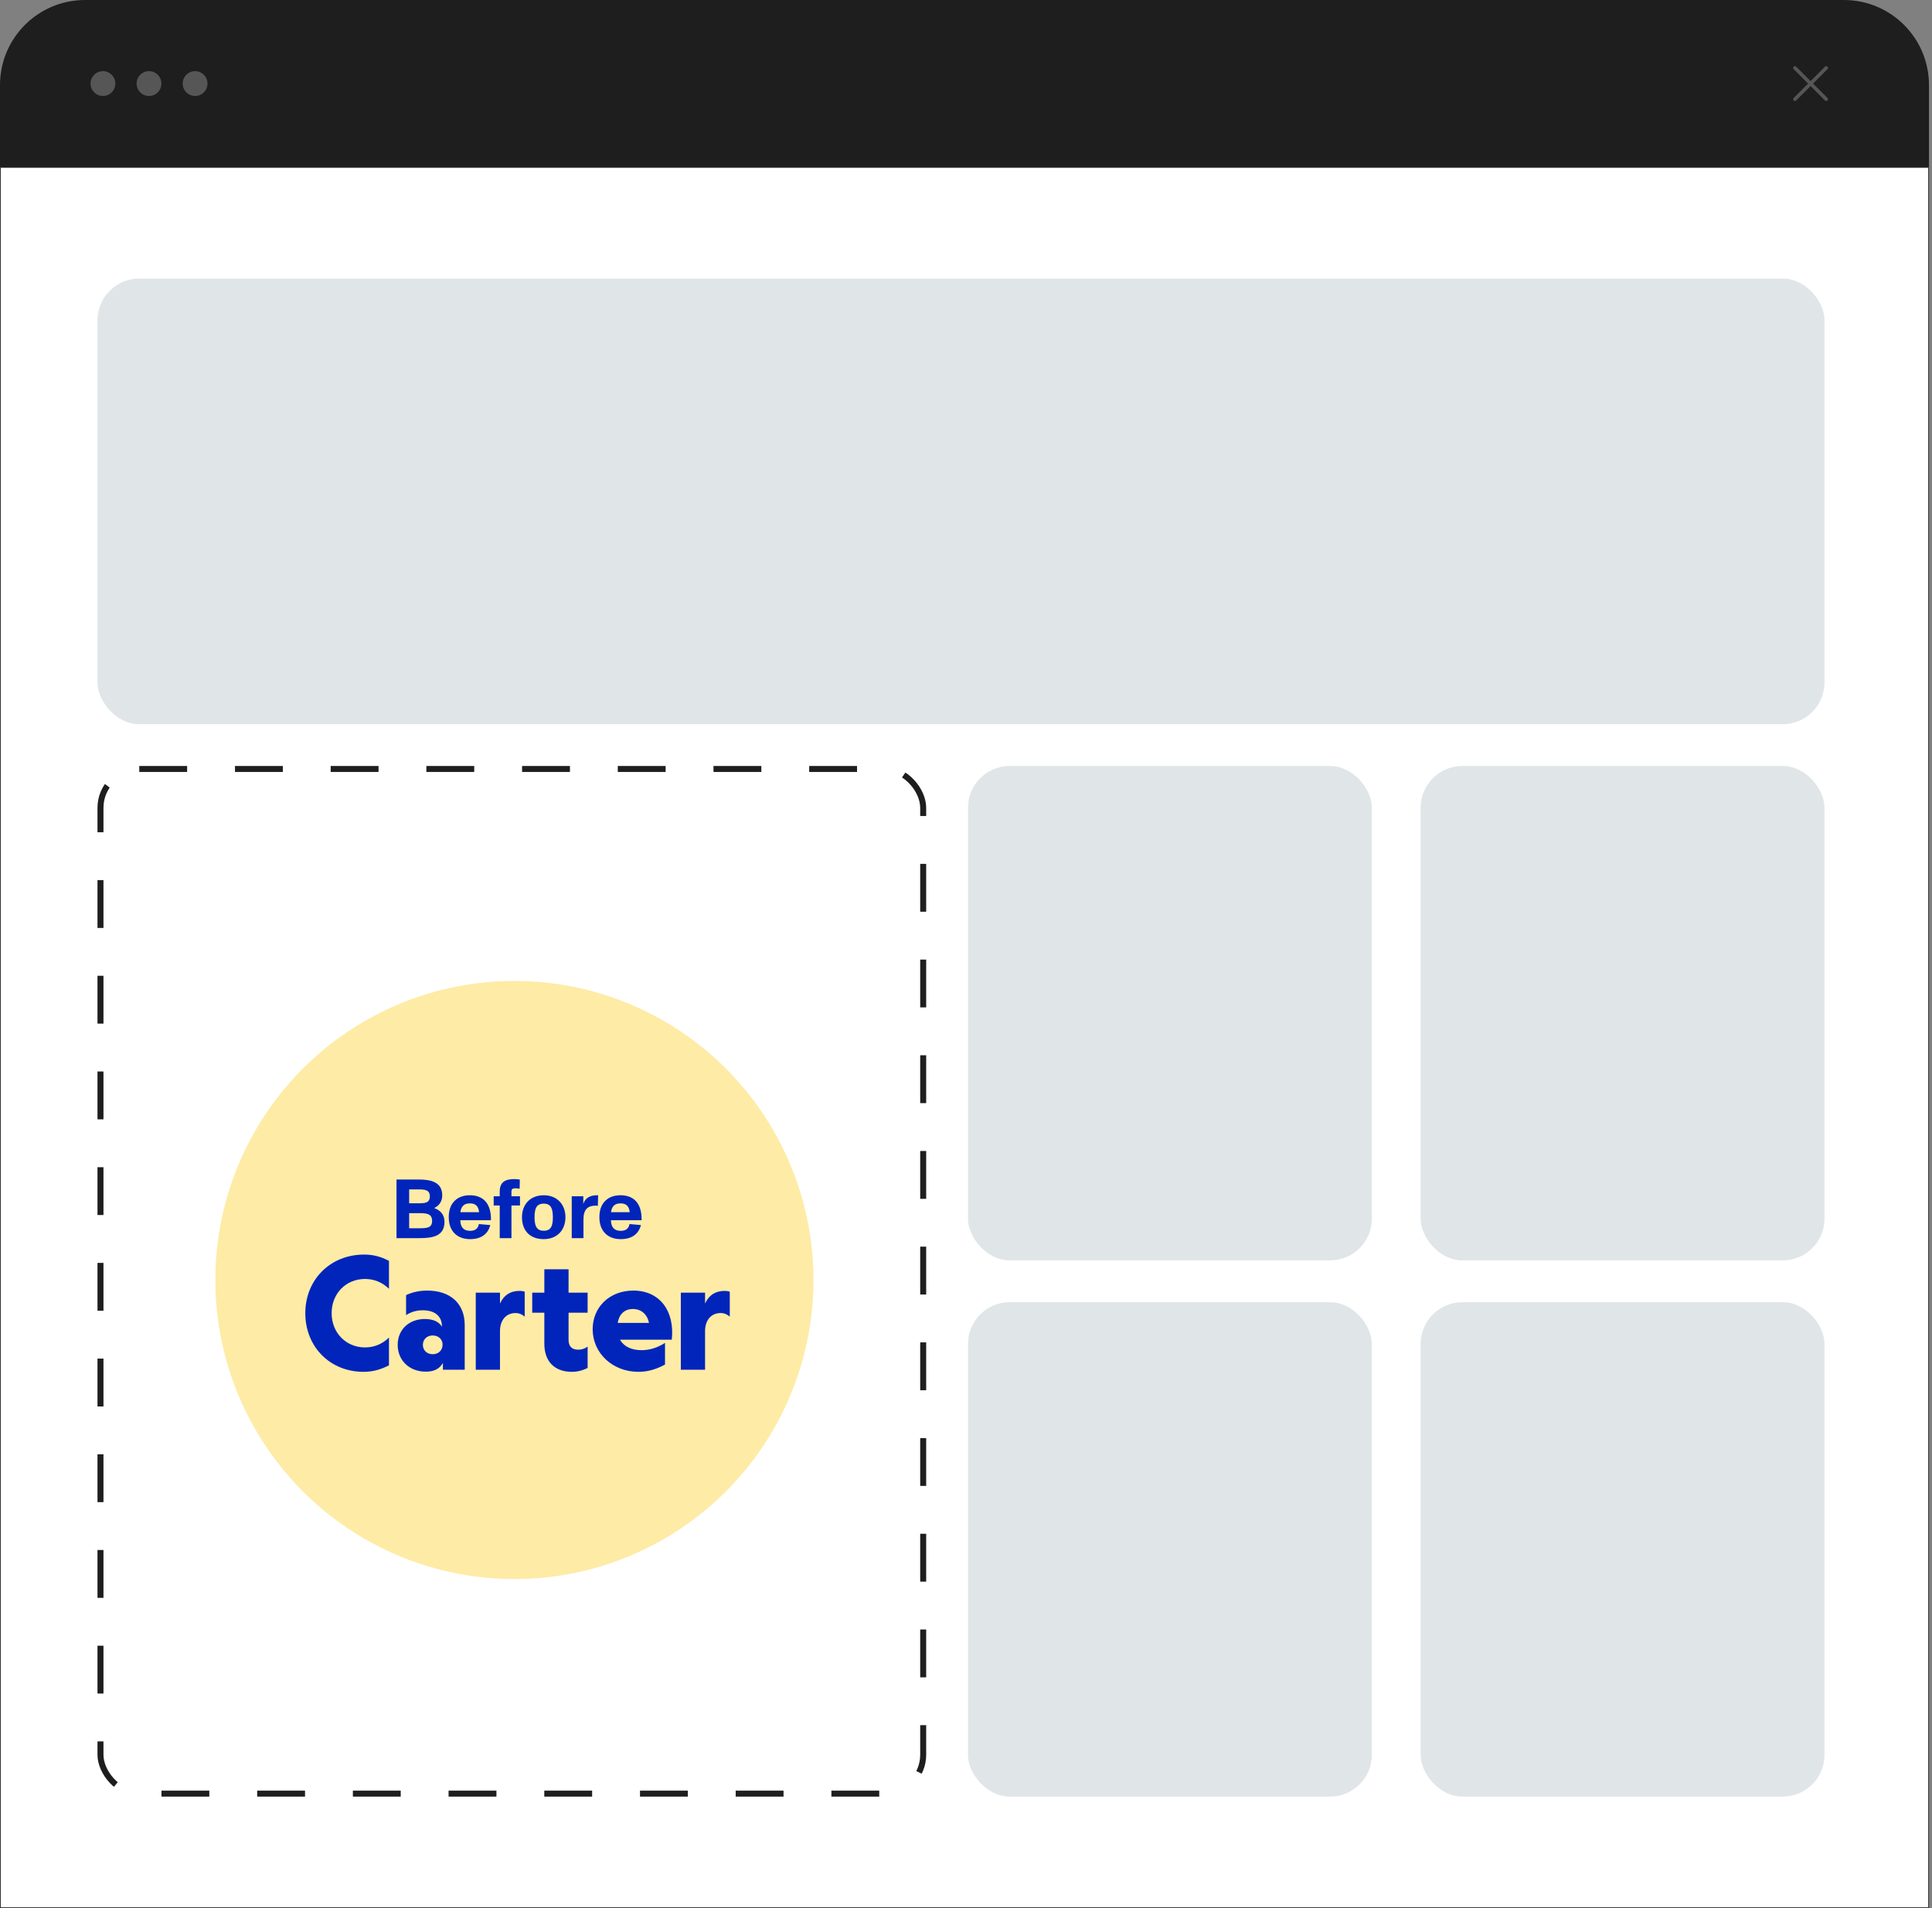 <svg width="323" height="319" viewBox="0 0 323 319" fill="none" xmlns="http://www.w3.org/2000/svg">
<rect x="0" y="0" width="323" height="319" fill="#808080" stroke="none"/>
<path d="M0.058 28.003H322.435V318.945H0.058V28.003Z" fill="white" stroke="#1E1E1E" stroke-width="0.116"/>
<rect x="16.299" y="46.57" width="288.73" height="74.511" rx="6.985" fill="#E0E6E8"/>
<rect x="16.799" y="128.562" width="137.544" height="171.307" rx="6.485" stroke="#1E1E1E" stroke-dasharray="8 8"/>
<path d="M0 14.222C0 6.367 6.367 0 14.222 0H308.271C316.125 0 322.493 6.367 322.493 14.222V27.942H0V14.222Z" fill="#1E1E1E"/>
<circle cx="17.209" cy="13.97" r="2.074" fill="white" fill-opacity="0.25"/>
<circle cx="24.912" cy="13.97" r="2.074" fill="white" fill-opacity="0.25"/>
<circle cx="32.616" cy="13.97" r="2.074" fill="white" fill-opacity="0.25"/>
<path d="M305.526 16.385C305.553 16.412 305.575 16.444 305.589 16.479C305.604 16.515 305.612 16.553 305.612 16.591C305.612 16.629 305.604 16.667 305.589 16.702C305.575 16.738 305.553 16.77 305.526 16.797C305.499 16.824 305.467 16.845 305.432 16.86C305.396 16.875 305.359 16.882 305.32 16.882C305.282 16.882 305.244 16.875 305.209 16.86C305.174 16.845 305.141 16.824 305.114 16.797L302.701 14.383L300.287 16.797C300.233 16.851 300.158 16.882 300.081 16.882C300.004 16.882 299.93 16.851 299.875 16.797C299.821 16.742 299.79 16.668 299.79 16.591C299.79 16.514 299.821 16.439 299.875 16.385L302.289 13.971L299.875 11.558C299.821 11.503 299.79 11.429 299.79 11.352C299.79 11.274 299.821 11.2 299.875 11.146C299.93 11.091 300.004 11.06 300.081 11.06C300.158 11.06 300.233 11.091 300.287 11.146L302.701 13.56L305.114 11.146C305.169 11.091 305.243 11.06 305.32 11.06C305.398 11.06 305.472 11.091 305.526 11.146C305.581 11.2 305.612 11.274 305.612 11.352C305.612 11.429 305.581 11.503 305.526 11.558L303.112 13.971L305.526 16.385Z" fill="white" fill-opacity="0.25"/>
<rect x="161.828" y="128.062" width="67.526" height="82.661" rx="6.985" fill="#E0E6E8"/>
<rect x="161.828" y="217.711" width="67.526" height="82.661" rx="6.985" fill="#E0E6E8"/>
<rect x="237.504" y="128.062" width="67.526" height="82.661" rx="6.985" fill="#E0E6E8"/>
<rect x="237.504" y="217.711" width="67.526" height="82.661" rx="6.985" fill="#E0E6E8"/>
<circle cx="86" cy="214" r="50" fill="#FEEBA5"/>
<path d="M66.29 207V197.2H69.986C71.89 197.2 73.934 197.55 73.934 199.846C73.934 200.882 73.416 201.582 72.59 201.974C73.654 202.352 74.312 203.094 74.312 204.27C74.312 206.65 72.38 207 70.182 207H66.29ZM68.404 205.348H70.084C71.414 205.348 72.24 205.278 72.24 204.116C72.24 202.87 71.204 202.828 70.154 202.828H68.404V205.348ZM68.404 201.176H69.874C71.022 201.176 71.862 201.148 71.862 200.014C71.862 198.922 71.022 198.852 69.888 198.852H68.404V201.176ZM78.58 207.168C77.488 207.168 76.62 206.818 76.032 206.244C75.36 205.586 75.024 204.662 75.024 203.486C75.024 202.366 75.332 201.414 76.018 200.756C76.634 200.154 77.474 199.832 78.566 199.832C79.672 199.832 80.54 200.182 81.128 200.812C81.8 201.54 82.108 202.632 82.08 204.004H76.956C76.97 205.18 77.53 205.782 78.58 205.782C79.476 205.782 79.924 205.376 80.064 204.648L81.968 204.816C81.562 206.384 80.386 207.168 78.58 207.168ZM76.97 202.66H80.092C80.05 202.226 79.938 201.862 79.686 201.596C79.42 201.316 79.07 201.19 78.566 201.19C77.992 201.19 77.586 201.358 77.32 201.708C77.124 201.96 77.012 202.282 76.97 202.66ZM83.546 207V201.54H82.538V200H83.546V199.216C83.546 197.69 84.414 197.13 85.94 197.13C86.304 197.13 86.738 197.172 86.906 197.214L86.878 198.74C86.654 198.698 86.36 198.67 86.206 198.67C85.73 198.67 85.506 198.754 85.506 199.216V200H86.934V201.54H85.506V207H83.546ZM90.907 207.168C88.625 207.168 87.267 205.782 87.267 203.5C87.267 201.372 88.639 199.832 90.907 199.832C93.147 199.832 94.533 201.386 94.533 203.5C94.533 205.698 93.105 207.168 90.907 207.168ZM89.367 203.5C89.367 204.41 89.507 205.012 89.815 205.348C90.053 205.642 90.417 205.768 90.907 205.768C91.411 205.768 91.775 205.642 92.013 205.334C92.307 204.984 92.433 204.396 92.433 203.5C92.433 202.604 92.293 202.03 92.013 201.68C91.761 201.358 91.397 201.232 90.907 201.232C90.417 201.232 90.053 201.358 89.801 201.652C89.507 202.002 89.367 202.59 89.367 203.5ZM95.585 207V200H97.517V201.302C97.755 200.518 98.357 199.93 99.491 199.846C99.603 199.832 99.869 199.832 99.995 199.832L99.953 201.596C99.841 201.582 99.715 201.568 99.589 201.568C98.273 201.568 97.545 202.184 97.545 203.878V207H95.585ZM103.764 207.168C102.672 207.168 101.804 206.818 101.216 206.244C100.544 205.586 100.208 204.662 100.208 203.486C100.208 202.366 100.516 201.414 101.202 200.756C101.818 200.154 102.658 199.832 103.75 199.832C104.856 199.832 105.724 200.182 106.312 200.812C106.984 201.54 107.292 202.632 107.264 204.004H102.14C102.154 205.18 102.714 205.782 103.764 205.782C104.66 205.782 105.108 205.376 105.248 204.648L107.152 204.816C106.746 206.384 105.57 207.168 103.764 207.168ZM102.154 202.66H105.276C105.234 202.226 105.122 201.862 104.87 201.596C104.604 201.316 104.254 201.19 103.75 201.19C103.176 201.19 102.77 201.358 102.504 201.708C102.308 201.96 102.196 202.282 102.154 202.66ZM60.763 229.351C55.174 229.351 51.043 225.166 51.043 219.55C51.043 213.934 55.228 209.749 60.871 209.749C62.356 209.749 63.652 210.073 65.029 210.802V215.473C63.922 214.393 62.545 213.826 61.033 213.826C57.847 213.826 55.444 216.256 55.444 219.55C55.444 222.817 57.847 225.274 61.033 225.274C62.545 225.274 63.922 224.707 65.029 223.627V228.271C63.517 229.027 62.275 229.351 60.763 229.351ZM71.185 229.324C68.404 229.324 66.487 227.407 66.487 224.842C66.487 222.304 68.377 220.495 71.104 220.522C72.427 220.549 73.345 220.954 73.885 221.791C73.912 220.063 72.697 219.064 70.699 219.064C69.673 219.064 68.755 219.307 67.891 219.874V216.526C68.998 216.013 70.159 215.77 71.428 215.77C75.316 215.77 77.692 217.957 77.692 221.521V229H74.047V227.866C73.48 228.865 72.562 229.324 71.185 229.324ZM72.346 226.408C73.318 226.408 73.993 225.733 73.993 224.815C73.993 223.924 73.318 223.276 72.346 223.276C71.374 223.276 70.699 223.924 70.699 224.842C70.699 225.76 71.374 226.408 72.346 226.408ZM79.54 229V216.121H83.591V217.93C84.239 216.526 85.319 215.824 86.858 215.824C87.181 215.824 87.397 215.851 87.722 215.959V220.117C87.209 219.712 86.776 219.523 86.21 219.523C84.59 219.523 83.591 220.738 83.591 222.547V229H79.54ZM95.595 229.351C92.625 229.351 90.978 227.515 91.005 224.599V219.469H88.98V216.121H91.005V212.206H95.055V216.121H98.241V219.469H95.055V224.005C95.055 225.112 95.622 225.652 96.675 225.652C97.215 225.652 97.755 225.49 98.241 225.139V228.703C97.404 229.135 96.513 229.351 95.595 229.351ZM106.724 229.351C102.431 229.351 99.084 226.246 99.084 222.223C99.084 218.551 101.891 215.77 105.887 215.77C110.234 215.77 112.826 219.091 112.313 223.978H103.646C104.294 225.112 105.563 225.733 107.237 225.733C108.614 225.733 109.91 225.328 111.179 224.518V228.136C109.64 228.973 108.236 229.351 106.724 229.351ZM103.268 221.17H108.506C108.209 219.739 107.21 218.848 105.806 218.848C104.402 218.848 103.511 219.739 103.268 221.17ZM113.825 229V216.121H117.875V217.93C118.523 216.526 119.603 215.824 121.142 215.824C121.466 215.824 121.682 215.851 122.006 215.959V220.117C121.493 219.712 121.061 219.523 120.494 219.523C118.874 219.523 117.875 220.738 117.875 222.547V229H113.825Z" fill="#0125BB"/>
</svg>
